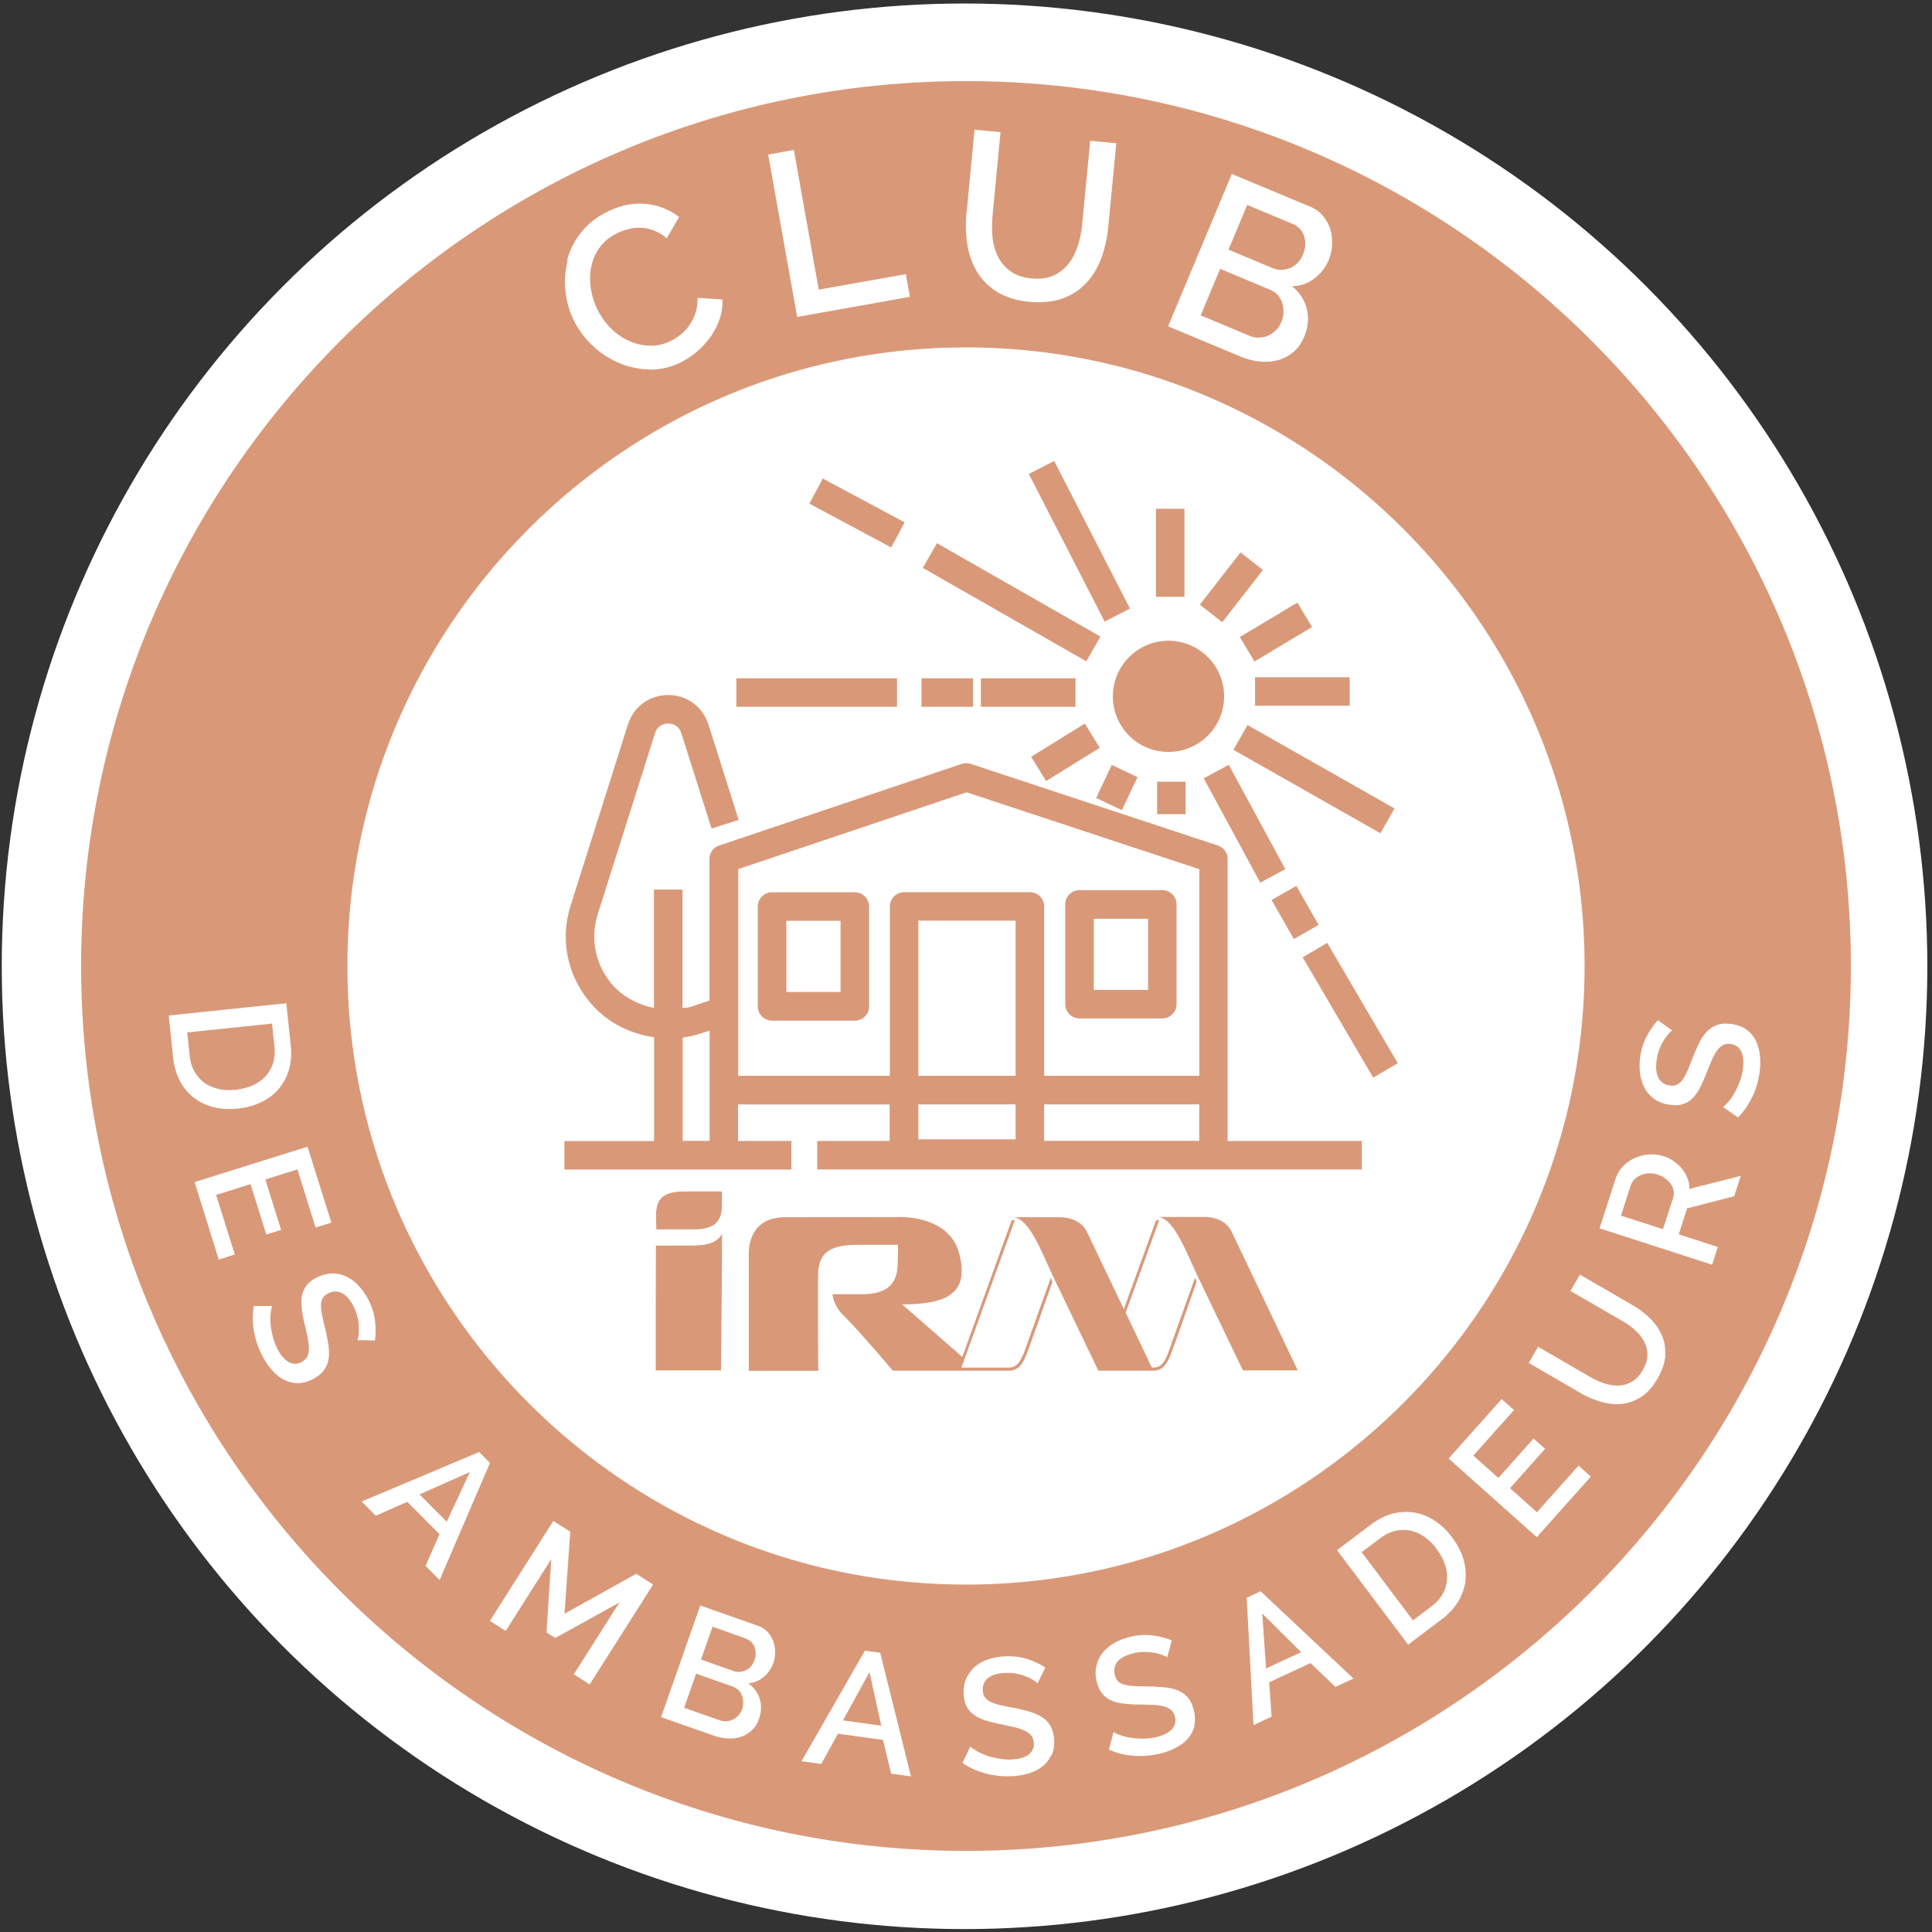 <svg id="a" xmlns="http://www.w3.org/2000/svg" viewBox="0 0 198.64 198.64"><rect x="0" y="0" width="198.64" height="198.64" fill="#333333" stroke="none"/><defs><style>.b{fill:#d99979}</style></defs><circle cx="99.17" cy="99.35" r="98.99" fill="#fff"/><path class="b" d="M125.86 71.6a5.719 5.719 0 10-11.44 0c0 3.16 2.56 5.71 5.72 5.71s5.72-2.56 5.72-5.71z"/><path class="b" transform="rotate(-27.19 110.98 55.639)" d="M109.51 47.12h2.93v17.06h-2.93z"/><path class="b" transform="rotate(-60.26 104.015 61.923)" d="M102.55 52.24h2.93V71.6h-2.93z"/><path class="b" d="M118.85 52.31h2.93v9.05h-2.93zm-18 17.43h9.73v2.93h-9.73zm-6.11 0h5.31v2.93h-5.31zm-19.03 0h16.52v2.93H75.71z"/><path class="b" transform="rotate(-52.11 126.597 60.388)" d="M123.2 58.93h6.81v2.93h-6.81z"/><path class="b" transform="rotate(-30.94 131.18 64.974)" d="M127.73 63.52h6.9v2.93h-6.9z"/><path class="b" d="M129.04 69.63h9.73v2.93h-9.73z"/><path class="b" transform="rotate(-60.42 135.094 80.107)" d="M133.63 71.42h2.93V88.8h-2.93z"/><path class="b" transform="rotate(-28.44 127.96 84.69)" d="M126.49 78.59h2.93v12.2h-2.93z"/><path class="b" transform="rotate(-30.38 138.823 103.873)" d="M137.36 96.7h2.93v14.34h-2.93z"/><path class="b" d="M118.97 80.37h2.93v3.34h-2.93z"/><path class="b" transform="rotate(-64.72 114.835 80.97)" d="M112.95 79.5h3.76v2.93h-3.76z"/><path class="b" transform="rotate(-31.74 109.533 77.35)" d="M106.3 75.89h6.49v2.93h-6.49z"/><path class="b" transform="rotate(-61.81 88.113 52.745)" d="M86.65 47.97h2.93v9.55h-2.93z"/><path class="b" transform="rotate(-29.77 133.144 93.816)" d="M131.69 91.51h2.93v4.62h-2.93z"/><path class="b" d="M81.38 117.31h-5.5v-3.75h15.59v3.75h-7.45v2.93h56v-2.93h-13.8V88.32c0-.63-.4-1.2-1.01-1.39l-25.4-8.39c-.3-.1-.62-.09-.93 0l-24.94 8.39c-.6.2-1 .76-1 1.39v14.55l-1.96.66c-.27.08-.54.06-.81.12V91.46h-2.93v12.17c-1.82-.38-3.53-1.31-4.66-2.86-1.45-1.98-1.85-4.44-1.12-6.78l5.89-18.61c.29-.92 1.11-.99 1.35-.99s1.05.07 1.35.99l3.11 9.81 2.79-.89-3.11-9.81c-.59-1.84-2.21-3.03-4.14-3.03s-3.56 1.19-4.14 3.03L58.67 93.1c-1.03 3.23-.46 6.66 1.55 9.4 1.7 2.34 4.22 3.75 7.03 4.14v10.68h-9.22v2.93h23.34v-2.93zm23.04-.17h-10v-3.59h10v3.59zm0-6.53h-10V94.66h10v15.95zm18.88 6.69h-15.95v-3.75h15.95v3.75zM75.9 89.36l23.48-7.9 23.93 7.91v21.24h-15.95V93.2c0-.81-.66-1.47-1.47-1.47H92.96c-.81 0-1.47.66-1.47 1.47v17.41H75.9V89.36zm-2.94 21.25v6.69h-2.77v-10.62c.57-.08 1.13-.19 1.68-.37l1.09-.34v4.64z"/><path class="b" d="M87.89 91.74h-8.51c-.81 0-1.47.66-1.47 1.47v10.26c0 .81.66 1.47 1.47 1.47h8.51c.81 0 1.47-.66 1.47-1.47V93.21c0-.81-.66-1.47-1.47-1.47zm-1.47 10.25h-5.57v-7.32h5.57v7.32zm24.57 2.72h8.51c.81 0 1.47-.66 1.47-1.47V92.99c0-.81-.66-1.47-1.47-1.47h-8.51c-.81 0-1.47.66-1.47 1.47v10.25c0 .81.66 1.47 1.47 1.47zm1.47-10.25h5.58v7.32h-5.58v-7.32zm19.31-66.72c.3 0 .6-.07.88-.19s.54-.28.76-.52c.23-.23.41-.52.55-.85.28-.68.32-1.31.12-1.91-.2-.6-.6-1.01-1.18-1.25l-4.67-1.95-1.92 4.6 4.54 1.9c.31.13.61.18.93.18zm-107.48 84.3c.63-.08 1.21-.23 1.72-.46s.94-.54 1.29-.92c.35-.38.6-.82.77-1.34.16-.51.22-1.08.15-1.7l-.25-2.38-8.72.91.25 2.39c.06.63.24 1.19.51 1.66s.62.85 1.04 1.15c.43.3.92.5 1.47.62.55.12 1.14.14 1.77.07zm123.42 47.21c-.38-.51-.81-.93-1.27-1.25-.46-.32-.94-.53-1.45-.63s-1.02-.09-1.54.03c-.53.12-1.04.38-1.54.75l-1.91 1.44 5.27 7.01 1.91-1.44c.51-.39.9-.82 1.16-1.29.27-.48.4-.97.44-1.49.04-.51-.05-1.04-.23-1.57-.19-.53-.47-1.05-.85-1.55zm-101.78-2.79l2.38-5.11-5.18 2.3 2.8 2.81zm83.52-121.75c.33 0 .64-.07.93-.2s.56-.31.8-.55c.24-.24.42-.52.56-.84.14-.32.21-.65.22-1 0-.34-.03-.65-.12-.95-.09-.3-.24-.57-.45-.81-.21-.25-.47-.43-.78-.56l-5.16-2.16-2 4.78 5 2.1c.32.14.65.2.98.19zm42.32 87.01a2.65 2.65 0 00-1.37-.96c-.3-.1-.6-.14-.88-.12-.29.02-.57.08-.82.18-.25.11-.47.26-.65.44-.18.18-.32.39-.39.63l-1 3.1 4.32 1.39 1.04-3.2c.08-.27.1-.52.05-.76-.04-.26-.14-.49-.3-.71zm-95.08 46.75l-3.43-1.22-1.19 3.38 3.33 1.17c.22.08.44.11.67.09.22-.02.43-.07.62-.16.2-.09.37-.23.52-.4.15-.18.27-.39.36-.64.17-.49.17-.94 0-1.36-.16-.41-.47-.7-.9-.85z"/><path class="b" d="M99.32 8.34c-50.17 0-90.98 40.82-90.98 90.98s40.81 90.98 90.98 90.98 90.98-40.82 90.98-90.98S149.48 8.34 99.32 8.34zm27.32 9.56v-.02l8.07 3.37c.54.23.99.55 1.33.97.34.42.59.88.74 1.38.15.5.21 1.04.18 1.58-.03.55-.15 1.06-.35 1.56-.32.76-.82 1.39-1.48 1.9-.67.5-1.43.77-2.29.79.79.64 1.29 1.42 1.52 2.34s.14 1.88-.28 2.88c-.27.63-.63 1.15-1.09 1.54-.47.39-.99.67-1.57.83s-1.2.21-1.86.15c-.67-.06-1.33-.23-1.99-.5l-7.47-3.12 6.54-15.64zm-27.26 4.01v-.02l.82-8.56 2.67.26-.82 8.56c-.07.78-.07 1.54 0 2.27.08.73.27 1.4.58 2 .3.6.73 1.09 1.3 1.49.56.4 1.28.63 2.15.72.89.08 1.64-.02 2.26-.31s1.14-.71 1.55-1.24.72-1.15.94-1.85c.22-.71.37-1.44.44-2.2l.82-8.56 2.68.26-.82 8.56c-.11 1.15-.35 2.23-.71 3.23-.37 1-.88 1.84-1.54 2.56-.66.71-1.47 1.25-2.45 1.6s-2.11.47-3.41.35c-1.35-.13-2.46-.48-3.34-1.03-.88-.56-1.57-1.25-2.07-2.09a7.94 7.94 0 01-.98-2.82c-.16-1.04-.18-2.11-.08-3.2zm-17.76-6.49l2.56 14.36 8.96-1.59.41 2.33-11.59 2.07-2.98-16.7 2.63-.47zM58.3 26.77c.27-1.03.75-1.98 1.44-2.86.69-.88 1.6-1.6 2.75-2.16 1.36-.66 2.68-.92 3.96-.78 1.28.14 2.4.59 3.37 1.34l-1.27 2.19c-.42-.37-.86-.62-1.31-.8-.46-.17-.9-.27-1.35-.28-.44-.02-.86.03-1.27.14-.41.1-.8.23-1.15.41-.77.38-1.38.87-1.81 1.47-.44.6-.73 1.27-.87 2-.15.72-.16 1.47-.04 2.23.12.75.34 1.46.66 2.12.37.74.82 1.4 1.39 1.96.56.56 1.18.99 1.87 1.3.68.3 1.38.48 2.13.49.74.03 1.46-.14 2.16-.48.36-.17.71-.4 1.06-.69.35-.27.65-.61.9-.99.26-.38.45-.8.6-1.25.15-.46.21-.96.2-1.51l2.55.17c.04.69-.06 1.36-.28 2.02-.23.65-.54 1.25-.93 1.81-.4.57-.87 1.07-1.4 1.53-.54.46-1.12.83-1.71 1.13-1.06.51-2.14.75-3.23.71a8.695 8.695 0 01-3.14-.7c-1-.43-1.9-1.03-2.7-1.8a8.779 8.779 0 01-1.91-2.61 8.74 8.74 0 01-.83-2.98 8.71 8.71 0 01.24-3.14h-.03zm41.02 8.95c35.07 0 63.6 28.53 63.6 63.6s-28.53 63.6-63.6 63.6-63.6-28.53-63.6-63.6 28.52-63.6 63.6-63.6zM18.49 111.1c-.37-.7-.6-1.49-.69-2.39l-.45-4.3 12.09-1.26.45 4.3c.1.98.04 1.85-.21 2.62-.24.76-.61 1.43-1.11 1.98-.49.55-1.09.99-1.8 1.31-.71.33-1.47.53-2.3.62-.93.09-1.77.05-2.55-.16-.77-.2-1.45-.53-2.02-.98-.59-.46-1.05-1.04-1.42-1.73zm5.64 17.89h-.02l-1.62.51-2.48-7.96 11.61-3.64 2.45 7.81-1.62.5-1.87-5.98-3.3 1.04 1.62 5.18-1.52.48-1.62-5.18-3.54 1.11 1.92 6.13zm12.74 7.31l.03-.03a5.42 5.42 0 00-.18-1 4.9 4.9 0 00-.42-1.05c-.36-.67-.76-1.1-1.2-1.3-.45-.2-.91-.18-1.38.07-.26.14-.45.31-.56.51-.11.2-.16.44-.16.72s.03.62.12 1.01c.08.38.18.82.31 1.34.14.6.25 1.15.33 1.68.08.52.09.99.03 1.42-.06.43-.21.82-.46 1.17-.24.35-.61.65-1.1.92-.57.3-1.1.45-1.6.45s-.98-.12-1.42-.35c-.44-.22-.84-.54-1.21-.95s-.7-.89-.98-1.42c-.44-.82-.73-1.67-.9-2.56-.16-.9-.16-1.78-.02-2.65h1.87c-.06.21-.11.48-.15.81-.04.32-.03.69 0 1.09.04.39.12.82.23 1.26.12.45.27.87.5 1.3.34.64.73 1.08 1.15 1.31s.87.23 1.32-.02c.27-.15.47-.33.58-.56s.16-.5.16-.82-.04-.7-.13-1.12c-.08-.41-.19-.89-.32-1.42-.14-.6-.24-1.15-.29-1.64-.05-.49-.05-.91.04-1.29.08-.38.23-.71.46-1.01.22-.3.55-.56.97-.78.53-.27 1.04-.43 1.56-.45.51-.03 1 .07 1.46.27.46.2.89.49 1.28.9s.73.87 1.03 1.42c.39.74.64 1.48.73 2.22.09.73.09 1.42 0 2.07l-1.8-.03c.06-.16.1-.37.13-.62.02-.26.03-.55 0-.86zm6.89 24.69l1.43-3.25-3.31-3.33-3.24 1.43-1.45-1.46 12.08-5.09 1.11 1.12-5.18 12.04-1.44-1.45zm16.87 12.19L59 172.14l4.69-7.38-6.6 3.65-.9-.57.49-7.54-4.69 7.39-1.62-1.04 6.52-10.27 1.74 1.1-.59 8.44 7.38-4.11 1.73 1.11-6.52 10.26zm18.88-2.2c-.2.56-.52 1.04-.98 1.43s-.99.61-1.6.66c.59.43.98.96 1.18 1.6.2.65.17 1.34-.08 2.07-.16.47-.4.85-.72 1.15-.32.3-.68.52-1.09.67-.4.14-.85.2-1.33.18-.48-.02-.96-.11-1.44-.27l-5.48-1.92L72 165.07l5.92 2.08c.39.14.72.35.99.63.27.29.46.61.59.96.13.36.19.72.2 1.13 0 .39-.06.77-.19 1.13zm12.11 11.37l-.83-3.46-4.64-.64-1.71 3.11-2.03-.28 6.52-11.37 1.57.22 3.16 12.71-2.02-.28zm16.46-1.86h-.02c-.21.46-.52.84-.91 1.15s-.85.53-1.37.69c-.53.16-1.09.26-1.7.29-.93.05-1.83-.04-2.71-.27-.88-.23-1.69-.6-2.41-1.09l.8-1.69c.16.14.38.29.66.46s.61.32 1 .46c.38.13.8.24 1.25.32s.92.12 1.4.09c.72-.04 1.29-.2 1.68-.49.39-.29.58-.7.54-1.21-.02-.3-.1-.56-.27-.76-.16-.2-.38-.37-.68-.5-.29-.14-.65-.26-1.06-.36-.41-.09-.9-.2-1.42-.31-.61-.12-1.15-.27-1.61-.41-.46-.15-.84-.35-1.15-.58-.31-.23-.55-.51-.72-.84s-.27-.73-.3-1.21c-.04-.6.05-1.13.25-1.6.2-.48.49-.87.86-1.22.38-.33.82-.6 1.36-.78.52-.18 1.1-.3 1.71-.33.84-.05 1.62.05 2.33.27s1.33.52 1.88.88l-.79 1.62c-.13-.12-.29-.25-.52-.38-.23-.14-.49-.26-.78-.37-.3-.11-.62-.19-.99-.26-.36-.06-.73-.07-1.14-.05-.75.05-1.32.22-1.69.54-.38.31-.54.74-.51 1.27.02.3.09.53.23.71.14.18.33.34.59.46.26.12.58.23.96.32s.82.18 1.34.27c.6.13 1.15.26 1.67.4.5.15.93.34 1.3.58.37.23.65.54.87.91.21.37.33.82.37 1.38.04.64-.05 1.19-.27 1.64zm14.73-3.02c-.13.49-.36.92-.68 1.29-.33.37-.73.68-1.23.93-.49.26-1.03.46-1.61.6-.9.21-1.8.3-2.71.23-.92-.06-1.77-.27-2.57-.63l.48-1.81c.17.12.42.22.72.33.31.12.67.2 1.06.26s.82.09 1.28.09.93-.05 1.38-.17c.71-.17 1.23-.44 1.56-.8.33-.36.44-.79.31-1.28-.07-.3-.21-.53-.4-.7-.19-.16-.45-.28-.76-.37-.31-.08-.69-.14-1.12-.15-.42-.02-.92-.03-1.46-.04-.62 0-1.18-.05-1.66-.11-.49-.06-.89-.18-1.25-.36-.35-.17-.63-.4-.86-.7-.23-.29-.4-.67-.52-1.14-.15-.58-.16-1.11-.05-1.61.1-.5.31-.95.62-1.36.31-.39.71-.73 1.18-1.02.49-.28 1.03-.49 1.62-.64.82-.2 1.59-.26 2.33-.16.73.09 1.4.26 2.01.51l-.47 1.74c-.14-.1-.33-.18-.58-.27-.25-.08-.52-.16-.84-.21-.31-.05-.65-.07-1.01-.07s-.73.05-1.13.16c-.73.18-1.25.46-1.56.84-.3.38-.39.83-.27 1.36.07.29.19.51.36.67.16.16.39.27.67.34.27.07.61.12 1 .14.39.02.85.03 1.36.03.61.02 1.18.05 1.7.09.52.05.99.16 1.39.32.39.16.73.41 1.02.72.27.32.49.76.61 1.29.16.62.17 1.18.05 1.67v-.02zm14.5-4.03l-2.57-2.45-4.25 1.98.25 3.53-1.86.87-.7-13.09 1.43-.67 9.55 8.97-1.84.86zm13.36-10.89v.02c-.1.73-.36 1.44-.76 2.11-.41.67-.97 1.28-1.69 1.82l-3.44 2.6-7.31-9.72 3.45-2.6c.79-.59 1.57-.98 2.34-1.17.78-.18 1.54-.21 2.27-.07.72.14 1.4.43 2.05.86.64.44 1.22.99 1.71 1.66.56.74.94 1.49 1.17 2.25.22.76.29 1.52.2 2.24zm7.35-4.51v.02l-9.08-8.1 5.45-6.11 1.27 1.13-4.18 4.68 2.58 2.3 3.61-4.05 1.19 1.05-3.61 4.05 2.77 2.47 4.28-4.79 1.26 1.13-5.55 6.22zm13.2-18.64v.02c-.07.74-.33 1.51-.81 2.33-.49.84-1.04 1.47-1.67 1.87-.63.41-1.29.65-1.98.72-.7.07-1.4 0-2.13-.21s-1.43-.5-2.12-.9l-5.33-3.1.96-1.66 5.33 3.09c.49.28.98.51 1.48.67.5.16 1 .25 1.48.23.48-.02.93-.16 1.36-.4.43-.25.8-.64 1.11-1.19.32-.55.49-1.07.48-1.57 0-.49-.12-.95-.34-1.37-.23-.43-.53-.82-.93-1.17-.39-.36-.82-.67-1.31-.94l-5.33-3.09.97-1.68 5.33 3.09c.72.42 1.36.9 1.9 1.43.54.53.94 1.13 1.21 1.77.27.64.38 1.34.32 2.07zm7.09-16.41l-4.85 1.25-.86 2.67 4.02 1.3-.59 1.82-11.57-3.74 1.63-5.04c.16-.52.43-.96.79-1.34.37-.38.77-.66 1.23-.85.46-.21.93-.32 1.44-.36.51-.04 1 .03 1.47.17.39.13.75.3 1.08.53.32.23.6.49.84.78.24.29.43.62.56.97.14.36.2.71.19 1.09l5.29-1.34-.67 2.07zm1.88-10.29c-.38.83-.88 1.57-1.49 2.2l-1.53-1.08c.16-.13.35-.32.57-.58.21-.25.42-.55.61-.9.2-.35.38-.74.54-1.17.16-.43.27-.88.32-1.36.08-.72.02-1.3-.2-1.73-.22-.44-.59-.69-1.1-.74-.3-.04-.57 0-.79.13-.22.13-.42.31-.61.58-.18.27-.37.6-.53.99s-.35.84-.55 1.35c-.23.58-.46 1.09-.68 1.52-.23.42-.49.77-.77 1.04s-.6.46-.95.57c-.35.12-.77.15-1.25.08a3.6 3.6 0 01-1.54-.51c-.43-.27-.78-.62-1.04-1.05-.27-.43-.44-.92-.54-1.47-.1-.55-.11-1.13-.04-1.74.1-.84.32-1.58.67-2.24.35-.65.73-1.22 1.17-1.69l1.47 1.05c-.14.09-.29.25-.46.44-.16.2-.33.44-.49.71-.16.27-.3.58-.42.93-.12.35-.2.71-.25 1.11-.09.74 0 1.34.24 1.75.25.42.64.66 1.17.72.29.04.54 0 .74-.11.2-.1.38-.27.55-.5.16-.23.32-.53.48-.89.16-.36.32-.78.5-1.26.23-.57.46-1.1.69-1.57.23-.48.49-.87.79-1.18.3-.32.64-.55 1.04-.7.39-.15.87-.19 1.43-.12.63.07 1.16.26 1.58.55.41.28.73.65.96 1.08.23.44.38.93.45 1.47.07.55.07 1.13 0 1.72-.11.92-.35 1.8-.73 2.62z"/><path class="b" d="M133.78 169.87l-4-3.97.39 5.64 3.61-1.67zm-57.85 3.91c-.16-.16-.36-.28-.58-.37l-3.78-1.33-1.23 3.51 3.66 1.28c.24.08.48.12.71.1.24-.03.46-.08.67-.18a1.93 1.93 0 00.92-1.05c.08-.24.12-.48.12-.72s-.05-.47-.13-.68c-.08-.21-.19-.39-.36-.56zm10.74 3.1l3.94.55-1.21-5.51-2.73 4.96zM70.46 122.5c-1.9 0-2.86.49-2.99 2.02-.05.6.02 1.88.02 1.88h3.87c1.95 0 2.81-.71 2.86-2.3.02-.75 0-1.6 0-1.6h-3.76zm.91 5.56h-3.93c-.02 3.6-.02 12.84-.02 12.84h6.71v-.1c0-1.01.12-10.04.1-13.94-.44.82-1.36 1.19-2.85 1.19zm52.46-2.94h-4.85c1.68 0 3 3.67 4.16 6.1l4.65 9.68h5.64s-6.49-13.63-6.82-14.31c-.57-1.12-1.79-1.47-2.78-1.47z"/><path class="b" d="M120.01 139.35c-.26.6-.6 1.26-1.43 1.26h-.15c-.38-.79-1.49-3.12-2.69-5.65l3.44-9.5h-.32l-3.31 9.14c-1.75-3.66-3.64-7.63-3.81-7.98-.57-1.12-1.79-1.47-2.78-1.47h-4.84c1.68 0 3.01 3.67 4.16 6.1l4.65 9.68h5.64c1.23 0 1.58-1.2 1.78-1.62.2-.46 2.12-5.9 2.68-7.51l-.16-.43-2.86 7.99z"/><path class="b" d="M105.16 139.34c-.26.61-.6 1.27-1.43 1.27h-4.88l5.49-15.16h-.32l-5.08 14.06-6.19-5.4c4.66 0 6.95-1.16 5.87-5.24-1.09-4.09-6.42-3.74-6.42-3.74l-11.45.02c-3.08 0-3.7 2.16-3.76 3.54v12.25h7.14s-.07-9.64 0-10.3c.2-1.98 1.36-2.65 4.15-2.65h4.05s0 1.12-.04 2.08c-.08 2.09-1.22 3-3.76 3h-2.94c.08.67.41 1.46 1.12 2.16 1.62 1.59 5.09 5.7 5.09 5.7h11.94c1.23 0 1.58-1.2 1.78-1.62.2-.46 2.12-5.9 2.68-7.51l-.16-.43-2.86 7.99z"/></svg>